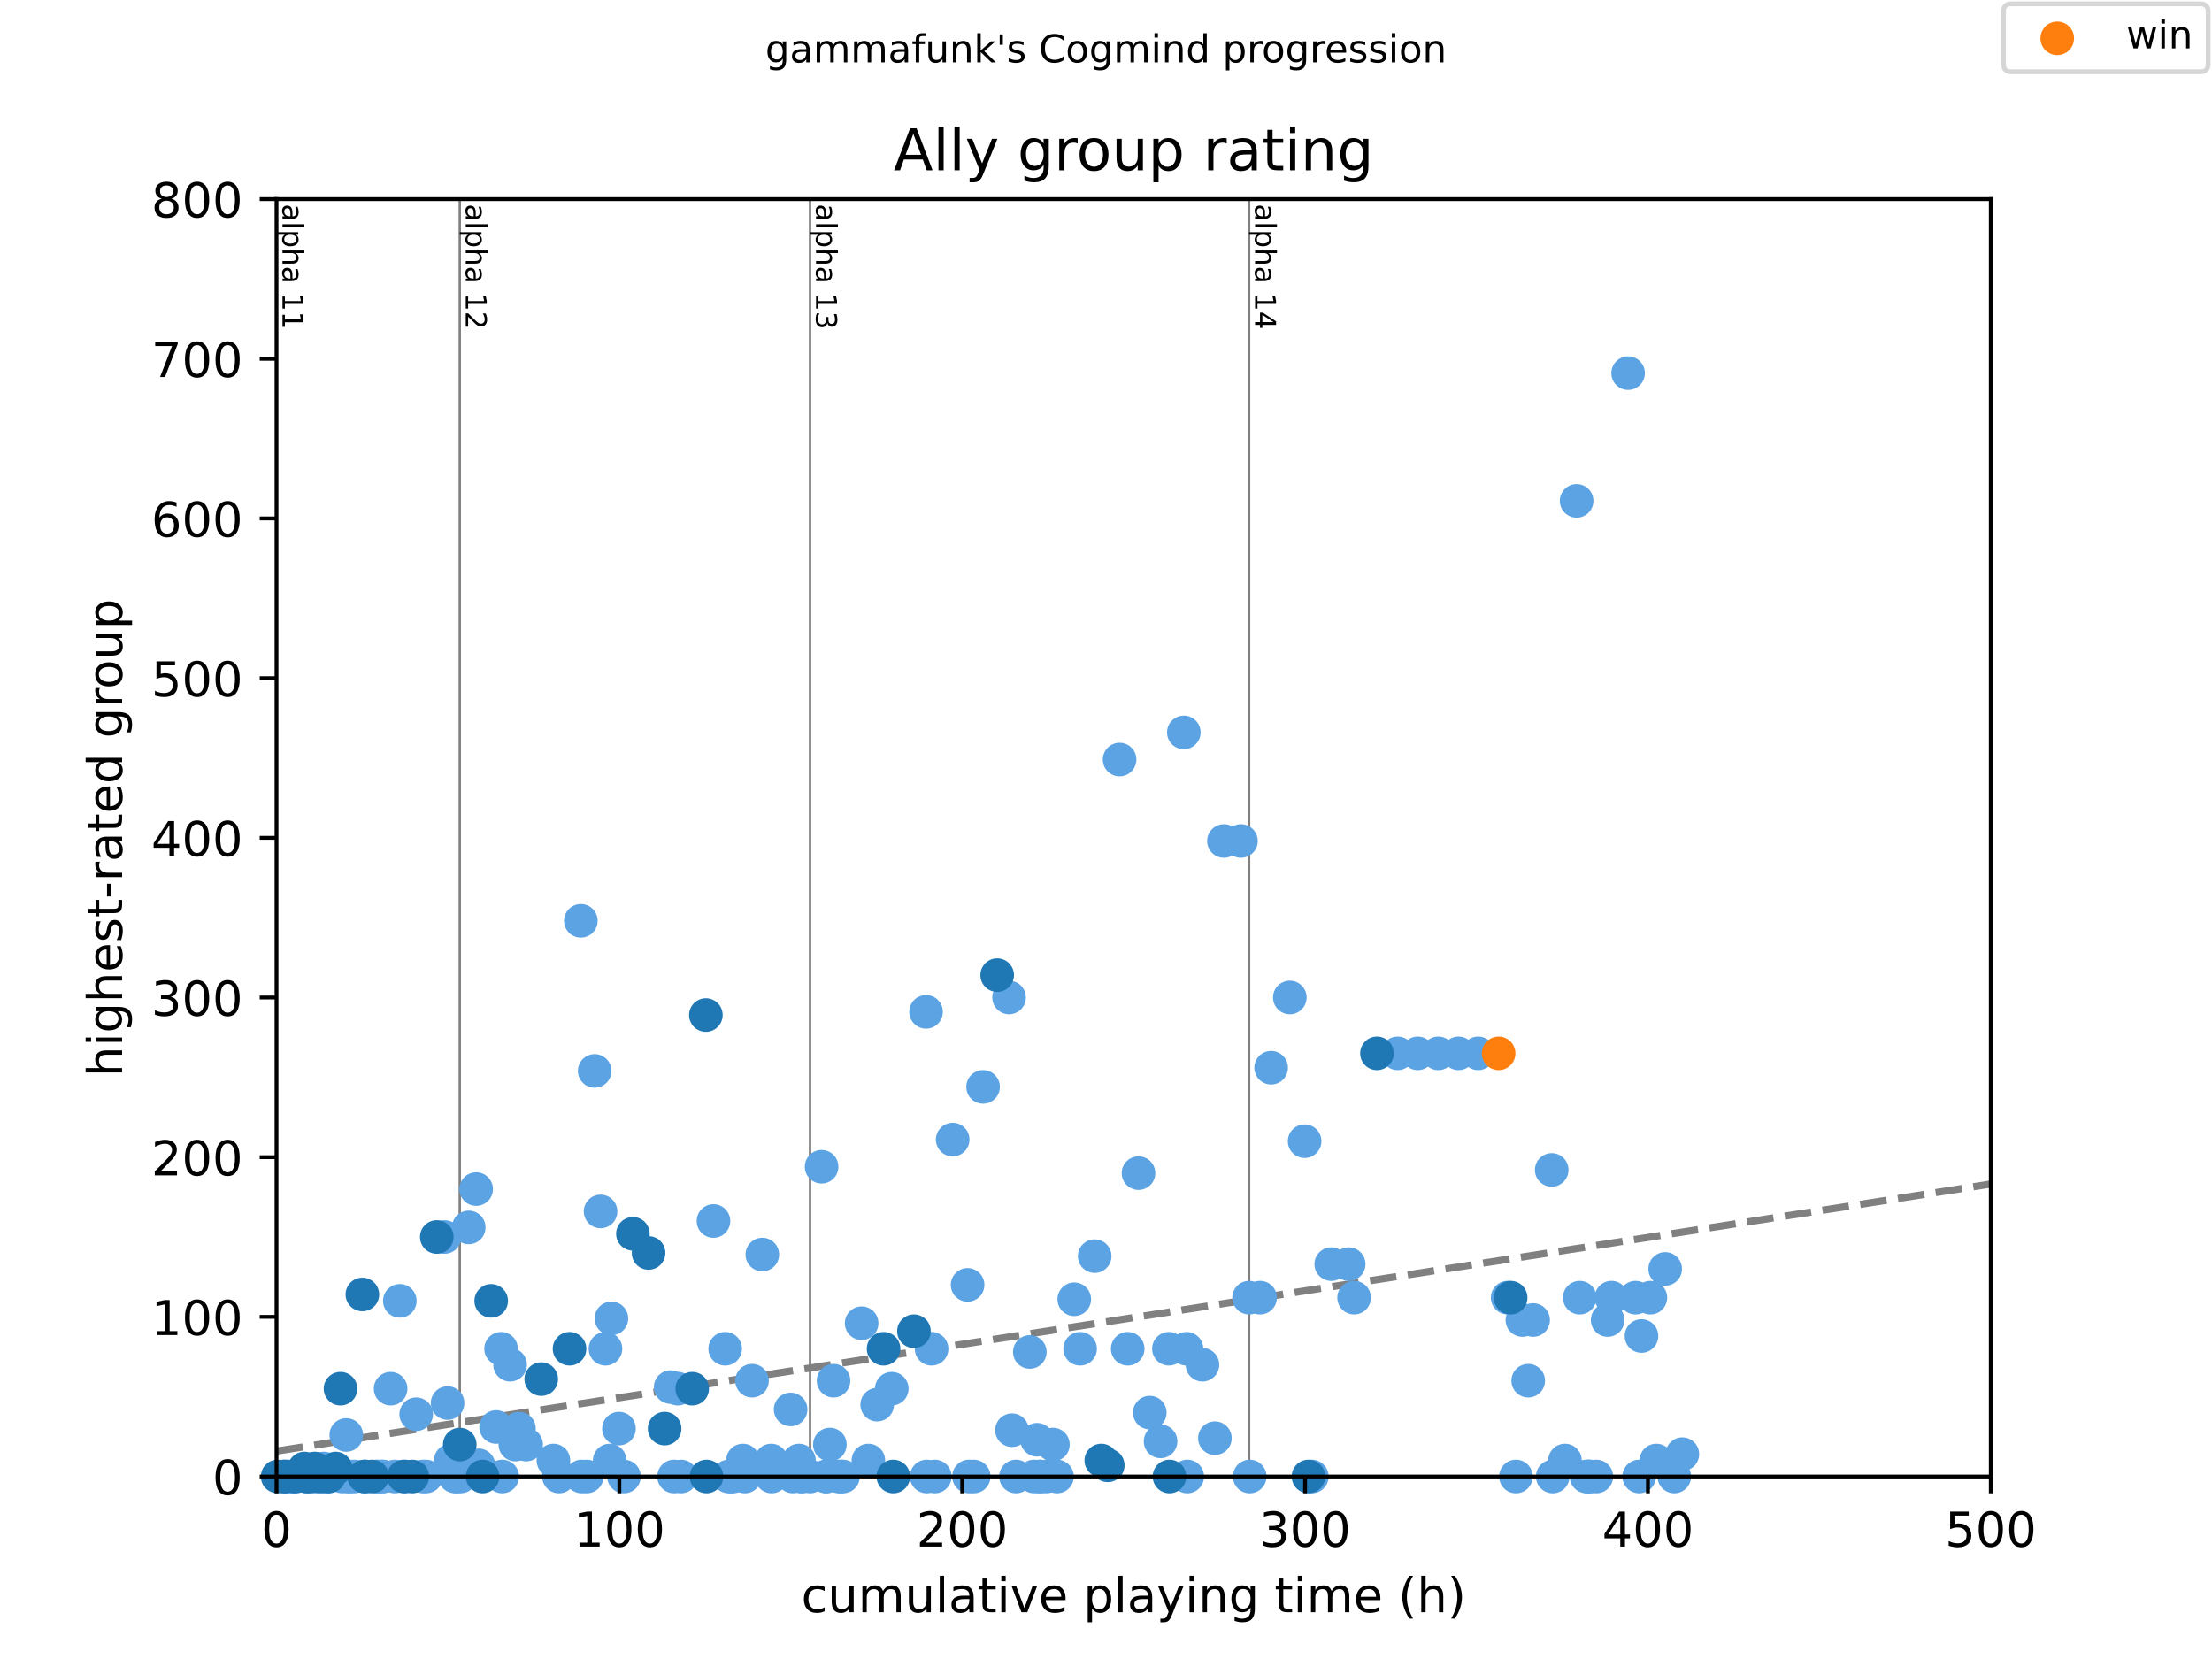 <?xml version="1.0" encoding="utf-8" standalone="no"?>
<!DOCTYPE svg PUBLIC "-//W3C//DTD SVG 1.1//EN"
  "http://www.w3.org/Graphics/SVG/1.1/DTD/svg11.dtd">
<!-- Created with matplotlib (https://matplotlib.org/) -->
<svg height="345.6pt" version="1.1" viewBox="0 0 460.8 345.6" width="460.8pt" xmlns="http://www.w3.org/2000/svg" xmlns:xlink="http://www.w3.org/1999/xlink">
 <defs>
  <style type="text/css">
*{stroke-linecap:butt;stroke-linejoin:round;}
  </style>
 </defs>
 <g id="figure_1">
  <g id="patch_1">
   <path d="M 0 345.6 
L 460.8 345.6 
L 460.8 0 
L 0 0 
z
" style="fill:#ffffff;"/>
  </g>
  <g id="axes_1">
   <g id="patch_2">
    <path d="M 57.6 307.584 
L 414.72 307.584 
L 414.72 41.472 
L 57.6 41.472 
z
" style="fill:#ffffff;"/>
   </g>
   <g id="line2d_1">
    <path clip-path="url(#p6b073633a4)" d="M 57.6 302.292 
L 414.72 246.654 
" style="fill:none;stroke:#808080;stroke-dasharray:5.55,2.4;stroke-dashoffset:0;stroke-width:1.5;"/>
   </g>
   <g id="line2d_2">
    <path clip-path="url(#p6b073633a4)" d="M 95.776 307.584 
L 95.776 41.472 
" style="fill:none;stroke:#808080;stroke-linecap:square;stroke-width:0.5;"/>
   </g>
   <g id="line2d_3">
    <path clip-path="url(#p6b073633a4)" d="M 168.748 307.584 
L 168.748 41.472 
" style="fill:none;stroke:#808080;stroke-linecap:square;stroke-width:0.5;"/>
   </g>
   <g id="line2d_4">
    <path clip-path="url(#p6b073633a4)" d="M 260.206 307.584 
L 260.206 41.472 
" style="fill:none;stroke:#808080;stroke-linecap:square;stroke-width:0.5;"/>
   </g>
   <g id="text_1">
    <!-- alpha 11 -->
    <defs>
     <path d="M 34.281 27.484 
Q 23.391 27.484 19.188 25 
Q 14.984 22.516 14.984 16.5 
Q 14.984 11.719 18.141 8.906 
Q 21.297 6.109 26.703 6.109 
Q 34.188 6.109 38.703 11.406 
Q 43.219 16.703 43.219 25.484 
L 43.219 27.484 
z
M 52.203 31.203 
L 52.203 0 
L 43.219 0 
L 43.219 8.297 
Q 40.141 3.328 35.547 0.953 
Q 30.953 -1.422 24.312 -1.422 
Q 15.922 -1.422 10.953 3.297 
Q 6 8.016 6 15.922 
Q 6 25.141 12.172 29.828 
Q 18.359 34.516 30.609 34.516 
L 43.219 34.516 
L 43.219 35.406 
Q 43.219 41.609 39.141 45 
Q 35.062 48.391 27.688 48.391 
Q 23 48.391 18.547 47.266 
Q 14.109 46.141 10.016 43.891 
L 10.016 52.203 
Q 14.938 54.109 19.578 55.047 
Q 24.219 56 28.609 56 
Q 40.484 56 46.344 49.844 
Q 52.203 43.703 52.203 31.203 
z
" id="DejaVuSans-97"/>
     <path d="M 9.422 75.984 
L 18.406 75.984 
L 18.406 0 
L 9.422 0 
z
" id="DejaVuSans-108"/>
     <path d="M 18.109 8.203 
L 18.109 -20.797 
L 9.078 -20.797 
L 9.078 54.688 
L 18.109 54.688 
L 18.109 46.391 
Q 20.953 51.266 25.266 53.625 
Q 29.594 56 35.594 56 
Q 45.562 56 51.781 48.094 
Q 58.016 40.188 58.016 27.297 
Q 58.016 14.406 51.781 6.484 
Q 45.562 -1.422 35.594 -1.422 
Q 29.594 -1.422 25.266 0.953 
Q 20.953 3.328 18.109 8.203 
z
M 48.688 27.297 
Q 48.688 37.203 44.609 42.844 
Q 40.531 48.484 33.406 48.484 
Q 26.266 48.484 22.188 42.844 
Q 18.109 37.203 18.109 27.297 
Q 18.109 17.391 22.188 11.75 
Q 26.266 6.109 33.406 6.109 
Q 40.531 6.109 44.609 11.75 
Q 48.688 17.391 48.688 27.297 
z
" id="DejaVuSans-112"/>
     <path d="M 54.891 33.016 
L 54.891 0 
L 45.906 0 
L 45.906 32.719 
Q 45.906 40.484 42.875 44.328 
Q 39.844 48.188 33.797 48.188 
Q 26.516 48.188 22.312 43.547 
Q 18.109 38.922 18.109 30.906 
L 18.109 0 
L 9.078 0 
L 9.078 75.984 
L 18.109 75.984 
L 18.109 46.188 
Q 21.344 51.125 25.703 53.562 
Q 30.078 56 35.797 56 
Q 45.219 56 50.047 50.172 
Q 54.891 44.344 54.891 33.016 
z
" id="DejaVuSans-104"/>
     <path id="DejaVuSans-32"/>
     <path d="M 12.406 8.297 
L 28.516 8.297 
L 28.516 63.922 
L 10.984 60.406 
L 10.984 69.391 
L 28.422 72.906 
L 38.281 72.906 
L 38.281 8.297 
L 54.391 8.297 
L 54.391 0 
L 12.406 0 
z
" id="DejaVuSans-49"/>
    </defs>
    <g transform="translate(58.848 42.472)rotate(-270)scale(0.06 -0.06)">
     <use xlink:href="#DejaVuSans-97"/>
     <use x="61.279" xlink:href="#DejaVuSans-108"/>
     <use x="89.062" xlink:href="#DejaVuSans-112"/>
     <use x="152.539" xlink:href="#DejaVuSans-104"/>
     <use x="215.918" xlink:href="#DejaVuSans-97"/>
     <use x="277.197" xlink:href="#DejaVuSans-32"/>
     <use x="308.984" xlink:href="#DejaVuSans-49"/>
     <use x="372.607" xlink:href="#DejaVuSans-49"/>
    </g>
   </g>
   <g id="text_2">
    <!-- alpha 12 -->
    <defs>
     <path d="M 19.188 8.297 
L 53.609 8.297 
L 53.609 0 
L 7.328 0 
L 7.328 8.297 
Q 12.938 14.109 22.625 23.891 
Q 32.328 33.688 34.812 36.531 
Q 39.547 41.844 41.422 45.531 
Q 43.312 49.219 43.312 52.781 
Q 43.312 58.594 39.234 62.25 
Q 35.156 65.922 28.609 65.922 
Q 23.969 65.922 18.812 64.312 
Q 13.672 62.703 7.812 59.422 
L 7.812 69.391 
Q 13.766 71.781 18.938 73 
Q 24.125 74.219 28.422 74.219 
Q 39.75 74.219 46.484 68.547 
Q 53.219 62.891 53.219 53.422 
Q 53.219 48.922 51.531 44.891 
Q 49.859 40.875 45.406 35.406 
Q 44.188 33.984 37.641 27.219 
Q 31.109 20.453 19.188 8.297 
z
" id="DejaVuSans-50"/>
    </defs>
    <g transform="translate(97.024 42.472)rotate(-270)scale(0.06 -0.06)">
     <use xlink:href="#DejaVuSans-97"/>
     <use x="61.279" xlink:href="#DejaVuSans-108"/>
     <use x="89.062" xlink:href="#DejaVuSans-112"/>
     <use x="152.539" xlink:href="#DejaVuSans-104"/>
     <use x="215.918" xlink:href="#DejaVuSans-97"/>
     <use x="277.197" xlink:href="#DejaVuSans-32"/>
     <use x="308.984" xlink:href="#DejaVuSans-49"/>
     <use x="372.607" xlink:href="#DejaVuSans-50"/>
    </g>
   </g>
   <g id="text_3">
    <!-- alpha 13 -->
    <defs>
     <path d="M 40.578 39.312 
Q 47.656 37.797 51.625 33 
Q 55.609 28.219 55.609 21.188 
Q 55.609 10.406 48.188 4.484 
Q 40.766 -1.422 27.094 -1.422 
Q 22.516 -1.422 17.656 -0.516 
Q 12.797 0.391 7.625 2.203 
L 7.625 11.719 
Q 11.719 9.328 16.594 8.109 
Q 21.484 6.891 26.812 6.891 
Q 36.078 6.891 40.938 10.547 
Q 45.797 14.203 45.797 21.188 
Q 45.797 27.641 41.281 31.266 
Q 36.766 34.906 28.719 34.906 
L 20.219 34.906 
L 20.219 43.016 
L 29.109 43.016 
Q 36.375 43.016 40.234 45.922 
Q 44.094 48.828 44.094 54.297 
Q 44.094 59.906 40.109 62.906 
Q 36.141 65.922 28.719 65.922 
Q 24.656 65.922 20.016 65.031 
Q 15.375 64.156 9.812 62.312 
L 9.812 71.094 
Q 15.438 72.656 20.344 73.438 
Q 25.25 74.219 29.594 74.219 
Q 40.828 74.219 47.359 69.109 
Q 53.906 64.016 53.906 55.328 
Q 53.906 49.266 50.438 45.094 
Q 46.969 40.922 40.578 39.312 
z
" id="DejaVuSans-51"/>
    </defs>
    <g transform="translate(169.995 42.472)rotate(-270)scale(0.06 -0.06)">
     <use xlink:href="#DejaVuSans-97"/>
     <use x="61.279" xlink:href="#DejaVuSans-108"/>
     <use x="89.062" xlink:href="#DejaVuSans-112"/>
     <use x="152.539" xlink:href="#DejaVuSans-104"/>
     <use x="215.918" xlink:href="#DejaVuSans-97"/>
     <use x="277.197" xlink:href="#DejaVuSans-32"/>
     <use x="308.984" xlink:href="#DejaVuSans-49"/>
     <use x="372.607" xlink:href="#DejaVuSans-51"/>
    </g>
   </g>
   <g id="text_4">
    <!-- alpha 14 -->
    <defs>
     <path d="M 37.797 64.312 
L 12.891 25.391 
L 37.797 25.391 
z
M 35.203 72.906 
L 47.609 72.906 
L 47.609 25.391 
L 58.016 25.391 
L 58.016 17.188 
L 47.609 17.188 
L 47.609 0 
L 37.797 0 
L 37.797 17.188 
L 4.891 17.188 
L 4.891 26.703 
z
" id="DejaVuSans-52"/>
    </defs>
    <g transform="translate(261.454 42.472)rotate(-270)scale(0.06 -0.06)">
     <use xlink:href="#DejaVuSans-97"/>
     <use x="61.279" xlink:href="#DejaVuSans-108"/>
     <use x="89.062" xlink:href="#DejaVuSans-112"/>
     <use x="152.539" xlink:href="#DejaVuSans-104"/>
     <use x="215.918" xlink:href="#DejaVuSans-97"/>
     <use x="277.197" xlink:href="#DejaVuSans-32"/>
     <use x="308.984" xlink:href="#DejaVuSans-49"/>
     <use x="372.607" xlink:href="#DejaVuSans-52"/>
    </g>
   </g>
   <g id="PathCollection_1">
    <defs>
     <path d="M 0 3 
C 0.796 3 1.559 2.684 2.121 2.121 
C 2.684 1.559 3 0.796 3 0 
C 3 -0.796 2.684 -1.559 2.121 -2.121 
C 1.559 -2.684 0.796 -3 0 -3 
C -0.796 -3 -1.559 -2.684 -2.121 -2.121 
C -2.684 -1.559 -3 -0.796 -3 0 
C -3 0.796 -2.684 1.559 -2.121 2.121 
C -1.559 2.684 -0.796 3 0 3 
z
" id="mffb76e09d1" style="stroke:#5ca3e4;"/>
    </defs>
    <g>
     <use style="fill:#5ca3e4;stroke:#5ca3e4;" x="59.743" xlink:href="#mffb76e09d1" y="307.584"/>
     <use style="fill:#5ca3e4;stroke:#5ca3e4;" x="60.219" xlink:href="#mffb76e09d1" y="307.584"/>
     <use style="fill:#5ca3e4;stroke:#5ca3e4;" x="60.921" xlink:href="#mffb76e09d1" y="307.584"/>
     <use style="fill:#5ca3e4;stroke:#5ca3e4;" x="61.112" xlink:href="#mffb76e09d1" y="307.584"/>
     <use style="fill:#5ca3e4;stroke:#5ca3e4;" x="61.778" xlink:href="#mffb76e09d1" y="307.584"/>
     <use style="fill:#5ca3e4;stroke:#5ca3e4;" x="63.921" xlink:href="#mffb76e09d1" y="307.584"/>
     <use style="fill:#5ca3e4;stroke:#5ca3e4;" x="65.849" xlink:href="#mffb76e09d1" y="307.584"/>
     <use style="fill:#5ca3e4;stroke:#5ca3e4;" x="67.433" xlink:href="#mffb76e09d1" y="305.921"/>
     <use style="fill:#5ca3e4;stroke:#5ca3e4;" x="67.766" xlink:href="#mffb76e09d1" y="307.584"/>
     <use style="fill:#5ca3e4;stroke:#5ca3e4;" x="67.897" xlink:href="#mffb76e09d1" y="307.584"/>
     <use style="fill:#5ca3e4;stroke:#5ca3e4;" x="68.171" xlink:href="#mffb76e09d1" y="307.584"/>
     <use style="fill:#5ca3e4;stroke:#5ca3e4;" x="71.278" xlink:href="#mffb76e09d1" y="307.584"/>
     <use style="fill:#5ca3e4;stroke:#5ca3e4;" x="72.135" xlink:href="#mffb76e09d1" y="298.935"/>
     <use style="fill:#5ca3e4;stroke:#5ca3e4;" x="72.504" xlink:href="#mffb76e09d1" y="307.584"/>
     <use style="fill:#5ca3e4;stroke:#5ca3e4;" x="72.849" xlink:href="#mffb76e09d1" y="307.584"/>
     <use style="fill:#5ca3e4;stroke:#5ca3e4;" x="73.813" xlink:href="#mffb76e09d1" y="307.584"/>
     <use style="fill:#5ca3e4;stroke:#5ca3e4;" x="76.015" xlink:href="#mffb76e09d1" y="307.584"/>
     <use style="fill:#5ca3e4;stroke:#5ca3e4;" x="76.23" xlink:href="#mffb76e09d1" y="307.584"/>
     <use style="fill:#5ca3e4;stroke:#5ca3e4;" x="78.575" xlink:href="#mffb76e09d1" y="307.584"/>
     <use style="fill:#5ca3e4;stroke:#5ca3e4;" x="78.742" xlink:href="#mffb76e09d1" y="307.584"/>
     <use style="fill:#5ca3e4;stroke:#5ca3e4;" x="79.551" xlink:href="#mffb76e09d1" y="307.584"/>
     <use style="fill:#5ca3e4;stroke:#5ca3e4;" x="79.789" xlink:href="#mffb76e09d1" y="307.584"/>
     <use style="fill:#5ca3e4;stroke:#5ca3e4;" x="81.372" xlink:href="#mffb76e09d1" y="289.289"/>
     <use style="fill:#5ca3e4;stroke:#5ca3e4;" x="82.253" xlink:href="#mffb76e09d1" y="307.584"/>
     <use style="fill:#5ca3e4;stroke:#5ca3e4;" x="83.289" xlink:href="#mffb76e09d1" y="270.994"/>
     <use style="fill:#5ca3e4;stroke:#5ca3e4;" x="84.503" xlink:href="#mffb76e09d1" y="307.584"/>
     <use style="fill:#5ca3e4;stroke:#5ca3e4;" x="86.705" xlink:href="#mffb76e09d1" y="294.611"/>
     <use style="fill:#5ca3e4;stroke:#5ca3e4;" x="88.086" xlink:href="#mffb76e09d1" y="307.584"/>
     <use style="fill:#5ca3e4;stroke:#5ca3e4;" x="88.753" xlink:href="#mffb76e09d1" y="307.584"/>
     <use style="fill:#5ca3e4;stroke:#5ca3e4;" x="92.61" xlink:href="#mffb76e09d1" y="257.688"/>
     <use style="fill:#5ca3e4;stroke:#5ca3e4;" x="93.241" xlink:href="#mffb76e09d1" y="292.283"/>
     <use style="fill:#5ca3e4;stroke:#5ca3e4;" x="93.895" xlink:href="#mffb76e09d1" y="304.258"/>
     <use style="fill:#5ca3e4;stroke:#5ca3e4;" x="94.788" xlink:href="#mffb76e09d1" y="307.584"/>
     <use style="fill:#5ca3e4;stroke:#5ca3e4;" x="95.157" xlink:href="#mffb76e09d1" y="307.584"/>
     <use style="fill:#5ca3e4;stroke:#5ca3e4;" x="95.943" xlink:href="#mffb76e09d1" y="307.584"/>
     <use style="fill:#5ca3e4;stroke:#5ca3e4;" x="97.645" xlink:href="#mffb76e09d1" y="255.692"/>
     <use style="fill:#5ca3e4;stroke:#5ca3e4;" x="99.193" xlink:href="#mffb76e09d1" y="247.709"/>
     <use style="fill:#5ca3e4;stroke:#5ca3e4;" x="99.681" xlink:href="#mffb76e09d1" y="305.256"/>
     <use style="fill:#5ca3e4;stroke:#5ca3e4;" x="103.347" xlink:href="#mffb76e09d1" y="297.272"/>
     <use style="fill:#5ca3e4;stroke:#5ca3e4;" x="104.383" xlink:href="#mffb76e09d1" y="280.973"/>
     <use style="fill:#5ca3e4;stroke:#5ca3e4;" x="104.621" xlink:href="#mffb76e09d1" y="307.584"/>
     <use style="fill:#5ca3e4;stroke:#5ca3e4;" x="106.264" xlink:href="#mffb76e09d1" y="284.299"/>
     <use style="fill:#5ca3e4;stroke:#5ca3e4;" x="107.359" xlink:href="#mffb76e09d1" y="300.931"/>
     <use style="fill:#5ca3e4;stroke:#5ca3e4;" x="108.109" xlink:href="#mffb76e09d1" y="297.605"/>
     <use style="fill:#5ca3e4;stroke:#5ca3e4;" x="109.609" xlink:href="#mffb76e09d1" y="300.931"/>
     <use style="fill:#5ca3e4;stroke:#5ca3e4;" x="115.287" xlink:href="#mffb76e09d1" y="304.258"/>
     <use style="fill:#5ca3e4;stroke:#5ca3e4;" x="116.441" xlink:href="#mffb76e09d1" y="307.584"/>
     <use style="fill:#5ca3e4;stroke:#5ca3e4;" x="121.001" xlink:href="#mffb76e09d1" y="191.825"/>
     <use style="fill:#5ca3e4;stroke:#5ca3e4;" x="121.179" xlink:href="#mffb76e09d1" y="307.584"/>
     <use style="fill:#5ca3e4;stroke:#5ca3e4;" x="122.227" xlink:href="#mffb76e09d1" y="307.584"/>
     <use style="fill:#5ca3e4;stroke:#5ca3e4;" x="123.881" xlink:href="#mffb76e09d1" y="223.093"/>
     <use style="fill:#5ca3e4;stroke:#5ca3e4;" x="125.108" xlink:href="#mffb76e09d1" y="252.366"/>
     <use style="fill:#5ca3e4;stroke:#5ca3e4;" x="126.131" xlink:href="#mffb76e09d1" y="280.973"/>
     <use style="fill:#5ca3e4;stroke:#5ca3e4;" x="127.012" xlink:href="#mffb76e09d1" y="304.258"/>
     <use style="fill:#5ca3e4;stroke:#5ca3e4;" x="127.369" xlink:href="#mffb76e09d1" y="274.653"/>
     <use style="fill:#5ca3e4;stroke:#5ca3e4;" x="128.941" xlink:href="#mffb76e09d1" y="297.605"/>
     <use style="fill:#5ca3e4;stroke:#5ca3e4;" x="129.988" xlink:href="#mffb76e09d1" y="307.584"/>
     <use style="fill:#5ca3e4;stroke:#5ca3e4;" x="139.714" xlink:href="#mffb76e09d1" y="288.956"/>
     <use style="fill:#5ca3e4;stroke:#5ca3e4;" x="140.416" xlink:href="#mffb76e09d1" y="307.584"/>
     <use style="fill:#5ca3e4;stroke:#5ca3e4;" x="141.214" xlink:href="#mffb76e09d1" y="289.289"/>
     <use style="fill:#5ca3e4;stroke:#5ca3e4;" x="141.868" xlink:href="#mffb76e09d1" y="307.584"/>
     <use style="fill:#5ca3e4;stroke:#5ca3e4;" x="148.63" xlink:href="#mffb76e09d1" y="254.362"/>
     <use style="fill:#5ca3e4;stroke:#5ca3e4;" x="151.07" xlink:href="#mffb76e09d1" y="280.973"/>
     <use style="fill:#5ca3e4;stroke:#5ca3e4;" x="151.784" xlink:href="#mffb76e09d1" y="307.584"/>
     <use style="fill:#5ca3e4;stroke:#5ca3e4;" x="152.296" xlink:href="#mffb76e09d1" y="307.584"/>
     <use style="fill:#5ca3e4;stroke:#5ca3e4;" x="152.701" xlink:href="#mffb76e09d1" y="307.584"/>
     <use style="fill:#5ca3e4;stroke:#5ca3e4;" x="154.76" xlink:href="#mffb76e09d1" y="304.258"/>
     <use style="fill:#5ca3e4;stroke:#5ca3e4;" x="155.165" xlink:href="#mffb76e09d1" y="307.584"/>
     <use style="fill:#5ca3e4;stroke:#5ca3e4;" x="156.665" xlink:href="#mffb76e09d1" y="287.626"/>
     <use style="fill:#5ca3e4;stroke:#5ca3e4;" x="158.808" xlink:href="#mffb76e09d1" y="261.347"/>
     <use style="fill:#5ca3e4;stroke:#5ca3e4;" x="160.653" xlink:href="#mffb76e09d1" y="304.258"/>
     <use style="fill:#5ca3e4;stroke:#5ca3e4;" x="160.748" xlink:href="#mffb76e09d1" y="307.584"/>
     <use style="fill:#5ca3e4;stroke:#5ca3e4;" x="164.7" xlink:href="#mffb76e09d1" y="293.613"/>
     <use style="fill:#5ca3e4;stroke:#5ca3e4;" x="165.188" xlink:href="#mffb76e09d1" y="307.584"/>
     <use style="fill:#5ca3e4;stroke:#5ca3e4;" x="166.438" xlink:href="#mffb76e09d1" y="304.258"/>
     <use style="fill:#5ca3e4;stroke:#5ca3e4;" x="166.843" xlink:href="#mffb76e09d1" y="307.584"/>
     <use style="fill:#5ca3e4;stroke:#5ca3e4;" x="167.164" xlink:href="#mffb76e09d1" y="307.584"/>
     <use style="fill:#5ca3e4;stroke:#5ca3e4;" x="168.748" xlink:href="#mffb76e09d1" y="307.584"/>
     <use style="fill:#5ca3e4;stroke:#5ca3e4;" x="171.152" xlink:href="#mffb76e09d1" y="243.052"/>
     <use style="fill:#5ca3e4;stroke:#5ca3e4;" x="172.057" xlink:href="#mffb76e09d1" y="307.584"/>
     <use style="fill:#5ca3e4;stroke:#5ca3e4;" x="172.152" xlink:href="#mffb76e09d1" y="307.584"/>
     <use style="fill:#5ca3e4;stroke:#5ca3e4;" x="172.878" xlink:href="#mffb76e09d1" y="300.931"/>
     <use style="fill:#5ca3e4;stroke:#5ca3e4;" x="173.64" xlink:href="#mffb76e09d1" y="287.626"/>
     <use style="fill:#5ca3e4;stroke:#5ca3e4;" x="174.723" xlink:href="#mffb76e09d1" y="307.584"/>
     <use style="fill:#5ca3e4;stroke:#5ca3e4;" x="175.164" xlink:href="#mffb76e09d1" y="307.584"/>
     <use style="fill:#5ca3e4;stroke:#5ca3e4;" x="175.616" xlink:href="#mffb76e09d1" y="307.584"/>
     <use style="fill:#5ca3e4;stroke:#5ca3e4;" x="179.497" xlink:href="#mffb76e09d1" y="275.651"/>
     <use style="fill:#5ca3e4;stroke:#5ca3e4;" x="180.902" xlink:href="#mffb76e09d1" y="304.258"/>
     <use style="fill:#5ca3e4;stroke:#5ca3e4;" x="182.735" xlink:href="#mffb76e09d1" y="292.615"/>
     <use style="fill:#5ca3e4;stroke:#5ca3e4;" x="185.77" xlink:href="#mffb76e09d1" y="289.289"/>
     <use style="fill:#5ca3e4;stroke:#5ca3e4;" x="192.913" xlink:href="#mffb76e09d1" y="210.786"/>
     <use style="fill:#5ca3e4;stroke:#5ca3e4;" x="193.044" xlink:href="#mffb76e09d1" y="307.584"/>
     <use style="fill:#5ca3e4;stroke:#5ca3e4;" x="194.067" xlink:href="#mffb76e09d1" y="280.973"/>
     <use style="fill:#5ca3e4;stroke:#5ca3e4;" x="194.734" xlink:href="#mffb76e09d1" y="307.584"/>
     <use style="fill:#5ca3e4;stroke:#5ca3e4;" x="198.46" xlink:href="#mffb76e09d1" y="237.397"/>
     <use style="fill:#5ca3e4;stroke:#5ca3e4;" x="201.567" xlink:href="#mffb76e09d1" y="267.667"/>
     <use style="fill:#5ca3e4;stroke:#5ca3e4;" x="201.865" xlink:href="#mffb76e09d1" y="307.584"/>
     <use style="fill:#5ca3e4;stroke:#5ca3e4;" x="202.841" xlink:href="#mffb76e09d1" y="307.584"/>
     <use style="fill:#5ca3e4;stroke:#5ca3e4;" x="204.793" xlink:href="#mffb76e09d1" y="226.42"/>
     <use style="fill:#5ca3e4;stroke:#5ca3e4;" x="210.209" xlink:href="#mffb76e09d1" y="207.792"/>
     <use style="fill:#5ca3e4;stroke:#5ca3e4;" x="210.816" xlink:href="#mffb76e09d1" y="297.937"/>
     <use style="fill:#5ca3e4;stroke:#5ca3e4;" x="211.65" xlink:href="#mffb76e09d1" y="307.584"/>
     <use style="fill:#5ca3e4;stroke:#5ca3e4;" x="214.53" xlink:href="#mffb76e09d1" y="281.638"/>
     <use style="fill:#5ca3e4;stroke:#5ca3e4;" x="215.411" xlink:href="#mffb76e09d1" y="307.584"/>
     <use style="fill:#5ca3e4;stroke:#5ca3e4;" x="216.042" xlink:href="#mffb76e09d1" y="299.933"/>
     <use style="fill:#5ca3e4;stroke:#5ca3e4;" x="216.53" xlink:href="#mffb76e09d1" y="307.584"/>
     <use style="fill:#5ca3e4;stroke:#5ca3e4;" x="216.78" xlink:href="#mffb76e09d1" y="307.584"/>
     <use style="fill:#5ca3e4;stroke:#5ca3e4;" x="217.983" xlink:href="#mffb76e09d1" y="307.584"/>
     <use style="fill:#5ca3e4;stroke:#5ca3e4;" x="219.34" xlink:href="#mffb76e09d1" y="300.931"/>
     <use style="fill:#5ca3e4;stroke:#5ca3e4;" x="220.197" xlink:href="#mffb76e09d1" y="307.584"/>
     <use style="fill:#5ca3e4;stroke:#5ca3e4;" x="223.792" xlink:href="#mffb76e09d1" y="270.661"/>
     <use style="fill:#5ca3e4;stroke:#5ca3e4;" x="225.006" xlink:href="#mffb76e09d1" y="280.973"/>
     <use style="fill:#5ca3e4;stroke:#5ca3e4;" x="228.041" xlink:href="#mffb76e09d1" y="261.68"/>
     <use style="fill:#5ca3e4;stroke:#5ca3e4;" x="233.232" xlink:href="#mffb76e09d1" y="158.229"/>
     <use style="fill:#5ca3e4;stroke:#5ca3e4;" x="234.922" xlink:href="#mffb76e09d1" y="280.973"/>
     <use style="fill:#5ca3e4;stroke:#5ca3e4;" x="237.172" xlink:href="#mffb76e09d1" y="244.382"/>
     <use style="fill:#5ca3e4;stroke:#5ca3e4;" x="239.517" xlink:href="#mffb76e09d1" y="294.278"/>
     <use style="fill:#5ca3e4;stroke:#5ca3e4;" x="241.767" xlink:href="#mffb76e09d1" y="300.266"/>
     <use style="fill:#5ca3e4;stroke:#5ca3e4;" x="243.505" xlink:href="#mffb76e09d1" y="280.973"/>
     <use style="fill:#5ca3e4;stroke:#5ca3e4;" x="246.612" xlink:href="#mffb76e09d1" y="152.574"/>
     <use style="fill:#5ca3e4;stroke:#5ca3e4;" x="247.171" xlink:href="#mffb76e09d1" y="280.973"/>
     <use style="fill:#5ca3e4;stroke:#5ca3e4;" x="247.326" xlink:href="#mffb76e09d1" y="307.584"/>
     <use style="fill:#5ca3e4;stroke:#5ca3e4;" x="250.492" xlink:href="#mffb76e09d1" y="284.299"/>
     <use style="fill:#5ca3e4;stroke:#5ca3e4;" x="253.087" xlink:href="#mffb76e09d1" y="299.601"/>
     <use style="fill:#5ca3e4;stroke:#5ca3e4;" x="254.968" xlink:href="#mffb76e09d1" y="175.193"/>
     <use style="fill:#5ca3e4;stroke:#5ca3e4;" x="258.516" xlink:href="#mffb76e09d1" y="175.193"/>
     <use style="fill:#5ca3e4;stroke:#5ca3e4;" x="260.206" xlink:href="#mffb76e09d1" y="270.328"/>
     <use style="fill:#5ca3e4;stroke:#5ca3e4;" x="260.337" xlink:href="#mffb76e09d1" y="307.584"/>
     <use style="fill:#5ca3e4;stroke:#5ca3e4;" x="262.504" xlink:href="#mffb76e09d1" y="270.328"/>
     <use style="fill:#5ca3e4;stroke:#5ca3e4;" x="264.801" xlink:href="#mffb76e09d1" y="222.428"/>
     <use style="fill:#5ca3e4;stroke:#5ca3e4;" x="268.694" xlink:href="#mffb76e09d1" y="207.792"/>
     <use style="fill:#5ca3e4;stroke:#5ca3e4;" x="271.777" xlink:href="#mffb76e09d1" y="237.73"/>
     <use style="fill:#5ca3e4;stroke:#5ca3e4;" x="273.277" xlink:href="#mffb76e09d1" y="307.584"/>
     <use style="fill:#5ca3e4;stroke:#5ca3e4;" x="277.324" xlink:href="#mffb76e09d1" y="263.343"/>
     <use style="fill:#5ca3e4;stroke:#5ca3e4;" x="280.955" xlink:href="#mffb76e09d1" y="263.343"/>
     <use style="fill:#5ca3e4;stroke:#5ca3e4;" x="282.086" xlink:href="#mffb76e09d1" y="270.328"/>
     <use style="fill:#5ca3e4;stroke:#5ca3e4;" x="291.156" xlink:href="#mffb76e09d1" y="219.434"/>
     <use style="fill:#5ca3e4;stroke:#5ca3e4;" x="295.347" xlink:href="#mffb76e09d1" y="219.434"/>
     <use style="fill:#5ca3e4;stroke:#5ca3e4;" x="299.62" xlink:href="#mffb76e09d1" y="219.434"/>
     <use style="fill:#5ca3e4;stroke:#5ca3e4;" x="303.834" xlink:href="#mffb76e09d1" y="219.434"/>
     <use style="fill:#5ca3e4;stroke:#5ca3e4;" x="307.929" xlink:href="#mffb76e09d1" y="219.434"/>
     <use style="fill:#5ca3e4;stroke:#5ca3e4;" x="314.072" xlink:href="#mffb76e09d1" y="270.328"/>
     <use style="fill:#5ca3e4;stroke:#5ca3e4;" x="315.798" xlink:href="#mffb76e09d1" y="307.584"/>
     <use style="fill:#5ca3e4;stroke:#5ca3e4;" x="317.143" xlink:href="#mffb76e09d1" y="274.985"/>
     <use style="fill:#5ca3e4;stroke:#5ca3e4;" x="318.357" xlink:href="#mffb76e09d1" y="287.626"/>
     <use style="fill:#5ca3e4;stroke:#5ca3e4;" x="319.381" xlink:href="#mffb76e09d1" y="274.985"/>
     <use style="fill:#5ca3e4;stroke:#5ca3e4;" x="323.25" xlink:href="#mffb76e09d1" y="243.717"/>
     <use style="fill:#5ca3e4;stroke:#5ca3e4;" x="323.464" xlink:href="#mffb76e09d1" y="307.584"/>
     <use style="fill:#5ca3e4;stroke:#5ca3e4;" x="326.011" xlink:href="#mffb76e09d1" y="304.258"/>
     <use style="fill:#5ca3e4;stroke:#5ca3e4;" x="328.44" xlink:href="#mffb76e09d1" y="104.341"/>
     <use style="fill:#5ca3e4;stroke:#5ca3e4;" x="329.083" xlink:href="#mffb76e09d1" y="270.328"/>
     <use style="fill:#5ca3e4;stroke:#5ca3e4;" x="330.499" xlink:href="#mffb76e09d1" y="307.584"/>
     <use style="fill:#5ca3e4;stroke:#5ca3e4;" x="330.737" xlink:href="#mffb76e09d1" y="307.584"/>
     <use style="fill:#5ca3e4;stroke:#5ca3e4;" x="330.975" xlink:href="#mffb76e09d1" y="307.584"/>
     <use style="fill:#5ca3e4;stroke:#5ca3e4;" x="331.309" xlink:href="#mffb76e09d1" y="307.584"/>
     <use style="fill:#5ca3e4;stroke:#5ca3e4;" x="332.547" xlink:href="#mffb76e09d1" y="307.584"/>
     <use style="fill:#5ca3e4;stroke:#5ca3e4;" x="334.904" xlink:href="#mffb76e09d1" y="274.985"/>
     <use style="fill:#5ca3e4;stroke:#5ca3e4;" x="335.689" xlink:href="#mffb76e09d1" y="270.328"/>
     <use style="fill:#5ca3e4;stroke:#5ca3e4;" x="339.165" xlink:href="#mffb76e09d1" y="77.73"/>
     <use style="fill:#5ca3e4;stroke:#5ca3e4;" x="340.713" xlink:href="#mffb76e09d1" y="270.328"/>
     <use style="fill:#5ca3e4;stroke:#5ca3e4;" x="341.475" xlink:href="#mffb76e09d1" y="307.584"/>
     <use style="fill:#5ca3e4;stroke:#5ca3e4;" x="341.951" xlink:href="#mffb76e09d1" y="278.312"/>
     <use style="fill:#5ca3e4;stroke:#5ca3e4;" x="343.808" xlink:href="#mffb76e09d1" y="270.328"/>
     <use style="fill:#5ca3e4;stroke:#5ca3e4;" x="345.046" xlink:href="#mffb76e09d1" y="304.258"/>
     <use style="fill:#5ca3e4;stroke:#5ca3e4;" x="346.891" xlink:href="#mffb76e09d1" y="264.341"/>
     <use style="fill:#5ca3e4;stroke:#5ca3e4;" x="348.784" xlink:href="#mffb76e09d1" y="307.584"/>
     <use style="fill:#5ca3e4;stroke:#5ca3e4;" x="350.462" xlink:href="#mffb76e09d1" y="302.927"/>
    </g>
   </g>
   <g id="PathCollection_2">
    <defs>
     <path d="M 0 3 
C 0.796 3 1.559 2.684 2.121 2.121 
C 2.684 1.559 3 0.796 3 0 
C 3 -0.796 2.684 -1.559 2.121 -2.121 
C 1.559 -2.684 0.796 -3 0 -3 
C -0.796 -3 -1.559 -2.684 -2.121 -2.121 
C -2.684 -1.559 -3 -0.796 -3 0 
C -3 0.796 -2.684 1.559 -2.121 2.121 
C -1.559 2.684 -0.796 3 0 3 
z
" id="ma8e4cb2102" style="stroke:#1f77b4;"/>
    </defs>
    <g>
     <use style="fill:#1f77b4;stroke:#1f77b4;" x="57.838" xlink:href="#ma8e4cb2102" y="307.584"/>
     <use style="fill:#1f77b4;stroke:#1f77b4;" x="59.064" xlink:href="#ma8e4cb2102" y="307.584"/>
     <use style="fill:#1f77b4;stroke:#1f77b4;" x="59.362" xlink:href="#ma8e4cb2102" y="307.584"/>
     <use style="fill:#1f77b4;stroke:#1f77b4;" x="61.362" xlink:href="#ma8e4cb2102" y="307.584"/>
     <use style="fill:#1f77b4;stroke:#1f77b4;" x="63.421" xlink:href="#ma8e4cb2102" y="305.921"/>
     <use style="fill:#1f77b4;stroke:#1f77b4;" x="63.826" xlink:href="#ma8e4cb2102" y="307.584"/>
     <use style="fill:#1f77b4;stroke:#1f77b4;" x="64.707" xlink:href="#ma8e4cb2102" y="307.584"/>
     <use style="fill:#1f77b4;stroke:#1f77b4;" x="65.564" xlink:href="#ma8e4cb2102" y="305.921"/>
     <use style="fill:#1f77b4;stroke:#1f77b4;" x="66.718" xlink:href="#ma8e4cb2102" y="307.584"/>
     <use style="fill:#1f77b4;stroke:#1f77b4;" x="68.504" xlink:href="#ma8e4cb2102" y="307.584"/>
     <use style="fill:#1f77b4;stroke:#1f77b4;" x="69.921" xlink:href="#ma8e4cb2102" y="305.921"/>
     <use style="fill:#1f77b4;stroke:#1f77b4;" x="70.932" xlink:href="#ma8e4cb2102" y="289.289"/>
     <use style="fill:#1f77b4;stroke:#1f77b4;" x="75.492" xlink:href="#ma8e4cb2102" y="269.663"/>
     <use style="fill:#1f77b4;stroke:#1f77b4;" x="75.885" xlink:href="#ma8e4cb2102" y="307.584"/>
     <use style="fill:#1f77b4;stroke:#1f77b4;" x="77.551" xlink:href="#ma8e4cb2102" y="307.584"/>
     <use style="fill:#1f77b4;stroke:#1f77b4;" x="84.11" xlink:href="#ma8e4cb2102" y="307.584"/>
     <use style="fill:#1f77b4;stroke:#1f77b4;" x="85.896" xlink:href="#ma8e4cb2102" y="307.584"/>
     <use style="fill:#1f77b4;stroke:#1f77b4;" x="90.991" xlink:href="#ma8e4cb2102" y="257.688"/>
     <use style="fill:#1f77b4;stroke:#1f77b4;" x="95.776" xlink:href="#ma8e4cb2102" y="300.931"/>
     <use style="fill:#1f77b4;stroke:#1f77b4;" x="100.538" xlink:href="#ma8e4cb2102" y="307.584"/>
     <use style="fill:#1f77b4;stroke:#1f77b4;" x="102.323" xlink:href="#ma8e4cb2102" y="270.994"/>
     <use style="fill:#1f77b4;stroke:#1f77b4;" x="112.751" xlink:href="#ma8e4cb2102" y="287.293"/>
     <use style="fill:#1f77b4;stroke:#1f77b4;" x="118.644" xlink:href="#ma8e4cb2102" y="280.973"/>
     <use style="fill:#1f77b4;stroke:#1f77b4;" x="131.845" xlink:href="#ma8e4cb2102" y="257.023"/>
     <use style="fill:#1f77b4;stroke:#1f77b4;" x="135.107" xlink:href="#ma8e4cb2102" y="261.014"/>
     <use style="fill:#1f77b4;stroke:#1f77b4;" x="138.452" xlink:href="#ma8e4cb2102" y="297.605"/>
     <use style="fill:#1f77b4;stroke:#1f77b4;" x="144.202" xlink:href="#ma8e4cb2102" y="289.289"/>
     <use style="fill:#1f77b4;stroke:#1f77b4;" x="147.047" xlink:href="#ma8e4cb2102" y="211.451"/>
     <use style="fill:#1f77b4;stroke:#1f77b4;" x="147.178" xlink:href="#ma8e4cb2102" y="307.584"/>
     <use style="fill:#1f77b4;stroke:#1f77b4;" x="184.068" xlink:href="#ma8e4cb2102" y="280.973"/>
     <use style="fill:#1f77b4;stroke:#1f77b4;" x="186.092" xlink:href="#ma8e4cb2102" y="307.584"/>
     <use style="fill:#1f77b4;stroke:#1f77b4;" x="190.389" xlink:href="#ma8e4cb2102" y="277.314"/>
     <use style="fill:#1f77b4;stroke:#1f77b4;" x="207.733" xlink:href="#ma8e4cb2102" y="203.135"/>
     <use style="fill:#1f77b4;stroke:#1f77b4;" x="229.422" xlink:href="#ma8e4cb2102" y="304.258"/>
     <use style="fill:#1f77b4;stroke:#1f77b4;" x="230.767" xlink:href="#ma8e4cb2102" y="305.256"/>
     <use style="fill:#1f77b4;stroke:#1f77b4;" x="243.624" xlink:href="#ma8e4cb2102" y="307.584"/>
     <use style="fill:#1f77b4;stroke:#1f77b4;" x="272.574" xlink:href="#ma8e4cb2102" y="307.584"/>
     <use style="fill:#1f77b4;stroke:#1f77b4;" x="286.847" xlink:href="#ma8e4cb2102" y="219.434"/>
     <use style="fill:#1f77b4;stroke:#1f77b4;" x="314.691" xlink:href="#ma8e4cb2102" y="270.328"/>
    </g>
   </g>
   <g id="PathCollection_3">
    <defs>
     <path d="M 0 3 
C 0.796 3 1.559 2.684 2.121 2.121 
C 2.684 1.559 3 0.796 3 0 
C 3 -0.796 2.684 -1.559 2.121 -2.121 
C 1.559 -2.684 0.796 -3 0 -3 
C -0.796 -3 -1.559 -2.684 -2.121 -2.121 
C -2.684 -1.559 -3 -0.796 -3 0 
C -3 0.796 -2.684 1.559 -2.121 2.121 
C -1.559 2.684 -0.796 3 0 3 
z
" id="m7d14545ed4" style="stroke:#ff7f0e;"/>
    </defs>
    <g>
     <use style="fill:#ff7f0e;stroke:#ff7f0e;" x="312.191" xlink:href="#m7d14545ed4" y="219.434"/>
    </g>
   </g>
   <g id="matplotlib.axis_1">
    <g id="xtick_1">
     <g id="line2d_5">
      <defs>
       <path d="M 0 0 
L 0 3.5 
" id="mfeae87e5cc" style="stroke:#000000;stroke-width:0.8;"/>
      </defs>
      <g>
       <use style="stroke:#000000;stroke-width:0.8;" x="57.6" xlink:href="#mfeae87e5cc" y="307.584"/>
      </g>
     </g>
     <g id="text_5">
      <!-- 0 -->
      <defs>
       <path d="M 31.781 66.406 
Q 24.172 66.406 20.328 58.906 
Q 16.5 51.422 16.5 36.375 
Q 16.5 21.391 20.328 13.891 
Q 24.172 6.391 31.781 6.391 
Q 39.453 6.391 43.281 13.891 
Q 47.125 21.391 47.125 36.375 
Q 47.125 51.422 43.281 58.906 
Q 39.453 66.406 31.781 66.406 
z
M 31.781 74.219 
Q 44.047 74.219 50.516 64.516 
Q 56.984 54.828 56.984 36.375 
Q 56.984 17.969 50.516 8.266 
Q 44.047 -1.422 31.781 -1.422 
Q 19.531 -1.422 13.062 8.266 
Q 6.594 17.969 6.594 36.375 
Q 6.594 54.828 13.062 64.516 
Q 19.531 74.219 31.781 74.219 
z
" id="DejaVuSans-48"/>
      </defs>
      <g transform="translate(54.419 322.182)scale(0.1 -0.1)">
       <use xlink:href="#DejaVuSans-48"/>
      </g>
     </g>
    </g>
    <g id="xtick_2">
     <g id="line2d_6">
      <g>
       <use style="stroke:#000000;stroke-width:0.8;" x="129.024" xlink:href="#mfeae87e5cc" y="307.584"/>
      </g>
     </g>
     <g id="text_6">
      <!-- 100 -->
      <g transform="translate(119.48 322.182)scale(0.1 -0.1)">
       <use xlink:href="#DejaVuSans-49"/>
       <use x="63.623" xlink:href="#DejaVuSans-48"/>
       <use x="127.246" xlink:href="#DejaVuSans-48"/>
      </g>
     </g>
    </g>
    <g id="xtick_3">
     <g id="line2d_7">
      <g>
       <use style="stroke:#000000;stroke-width:0.8;" x="200.448" xlink:href="#mfeae87e5cc" y="307.584"/>
      </g>
     </g>
     <g id="text_7">
      <!-- 200 -->
      <g transform="translate(190.904 322.182)scale(0.1 -0.1)">
       <use xlink:href="#DejaVuSans-50"/>
       <use x="63.623" xlink:href="#DejaVuSans-48"/>
       <use x="127.246" xlink:href="#DejaVuSans-48"/>
      </g>
     </g>
    </g>
    <g id="xtick_4">
     <g id="line2d_8">
      <g>
       <use style="stroke:#000000;stroke-width:0.8;" x="271.872" xlink:href="#mfeae87e5cc" y="307.584"/>
      </g>
     </g>
     <g id="text_8">
      <!-- 300 -->
      <g transform="translate(262.328 322.182)scale(0.1 -0.1)">
       <use xlink:href="#DejaVuSans-51"/>
       <use x="63.623" xlink:href="#DejaVuSans-48"/>
       <use x="127.246" xlink:href="#DejaVuSans-48"/>
      </g>
     </g>
    </g>
    <g id="xtick_5">
     <g id="line2d_9">
      <g>
       <use style="stroke:#000000;stroke-width:0.8;" x="343.296" xlink:href="#mfeae87e5cc" y="307.584"/>
      </g>
     </g>
     <g id="text_9">
      <!-- 400 -->
      <g transform="translate(333.752 322.182)scale(0.1 -0.1)">
       <use xlink:href="#DejaVuSans-52"/>
       <use x="63.623" xlink:href="#DejaVuSans-48"/>
       <use x="127.246" xlink:href="#DejaVuSans-48"/>
      </g>
     </g>
    </g>
    <g id="xtick_6">
     <g id="line2d_10">
      <g>
       <use style="stroke:#000000;stroke-width:0.8;" x="414.72" xlink:href="#mfeae87e5cc" y="307.584"/>
      </g>
     </g>
     <g id="text_10">
      <!-- 500 -->
      <defs>
       <path d="M 10.797 72.906 
L 49.516 72.906 
L 49.516 64.594 
L 19.828 64.594 
L 19.828 46.734 
Q 21.969 47.469 24.109 47.828 
Q 26.266 48.188 28.422 48.188 
Q 40.625 48.188 47.75 41.5 
Q 54.891 34.812 54.891 23.391 
Q 54.891 11.625 47.562 5.094 
Q 40.234 -1.422 26.906 -1.422 
Q 22.312 -1.422 17.547 -0.641 
Q 12.797 0.141 7.719 1.703 
L 7.719 11.625 
Q 12.109 9.234 16.797 8.062 
Q 21.484 6.891 26.703 6.891 
Q 35.156 6.891 40.078 11.328 
Q 45.016 15.766 45.016 23.391 
Q 45.016 31 40.078 35.438 
Q 35.156 39.891 26.703 39.891 
Q 22.75 39.891 18.812 39.016 
Q 14.891 38.141 10.797 36.281 
z
" id="DejaVuSans-53"/>
      </defs>
      <g transform="translate(405.176 322.182)scale(0.1 -0.1)">
       <use xlink:href="#DejaVuSans-53"/>
       <use x="63.623" xlink:href="#DejaVuSans-48"/>
       <use x="127.246" xlink:href="#DejaVuSans-48"/>
      </g>
     </g>
    </g>
    <g id="text_11">
     <!-- cumulative playing time (h) -->
     <defs>
      <path d="M 48.781 52.594 
L 48.781 44.188 
Q 44.969 46.297 41.141 47.344 
Q 37.312 48.391 33.406 48.391 
Q 24.656 48.391 19.812 42.844 
Q 14.984 37.312 14.984 27.297 
Q 14.984 17.281 19.812 11.734 
Q 24.656 6.203 33.406 6.203 
Q 37.312 6.203 41.141 7.25 
Q 44.969 8.297 48.781 10.406 
L 48.781 2.094 
Q 45.016 0.344 40.984 -0.531 
Q 36.969 -1.422 32.422 -1.422 
Q 20.062 -1.422 12.781 6.344 
Q 5.516 14.109 5.516 27.297 
Q 5.516 40.672 12.859 48.328 
Q 20.219 56 33.016 56 
Q 37.156 56 41.109 55.141 
Q 45.062 54.297 48.781 52.594 
z
" id="DejaVuSans-99"/>
      <path d="M 8.5 21.578 
L 8.5 54.688 
L 17.484 54.688 
L 17.484 21.922 
Q 17.484 14.156 20.5 10.266 
Q 23.531 6.391 29.594 6.391 
Q 36.859 6.391 41.078 11.031 
Q 45.312 15.672 45.312 23.688 
L 45.312 54.688 
L 54.297 54.688 
L 54.297 0 
L 45.312 0 
L 45.312 8.406 
Q 42.047 3.422 37.719 1 
Q 33.406 -1.422 27.688 -1.422 
Q 18.266 -1.422 13.375 4.438 
Q 8.5 10.297 8.5 21.578 
z
M 31.109 56 
z
" id="DejaVuSans-117"/>
      <path d="M 52 44.188 
Q 55.375 50.25 60.062 53.125 
Q 64.75 56 71.094 56 
Q 79.641 56 84.281 50.016 
Q 88.922 44.047 88.922 33.016 
L 88.922 0 
L 79.891 0 
L 79.891 32.719 
Q 79.891 40.578 77.094 44.375 
Q 74.312 48.188 68.609 48.188 
Q 61.625 48.188 57.562 43.547 
Q 53.516 38.922 53.516 30.906 
L 53.516 0 
L 44.484 0 
L 44.484 32.719 
Q 44.484 40.625 41.703 44.406 
Q 38.922 48.188 33.109 48.188 
Q 26.219 48.188 22.156 43.531 
Q 18.109 38.875 18.109 30.906 
L 18.109 0 
L 9.078 0 
L 9.078 54.688 
L 18.109 54.688 
L 18.109 46.188 
Q 21.188 51.219 25.484 53.609 
Q 29.781 56 35.688 56 
Q 41.656 56 45.828 52.969 
Q 50 49.953 52 44.188 
z
" id="DejaVuSans-109"/>
      <path d="M 18.312 70.219 
L 18.312 54.688 
L 36.812 54.688 
L 36.812 47.703 
L 18.312 47.703 
L 18.312 18.016 
Q 18.312 11.328 20.141 9.422 
Q 21.969 7.516 27.594 7.516 
L 36.812 7.516 
L 36.812 0 
L 27.594 0 
Q 17.188 0 13.234 3.875 
Q 9.281 7.766 9.281 18.016 
L 9.281 47.703 
L 2.688 47.703 
L 2.688 54.688 
L 9.281 54.688 
L 9.281 70.219 
z
" id="DejaVuSans-116"/>
      <path d="M 9.422 54.688 
L 18.406 54.688 
L 18.406 0 
L 9.422 0 
z
M 9.422 75.984 
L 18.406 75.984 
L 18.406 64.594 
L 9.422 64.594 
z
" id="DejaVuSans-105"/>
      <path d="M 2.984 54.688 
L 12.5 54.688 
L 29.594 8.797 
L 46.688 54.688 
L 56.203 54.688 
L 35.688 0 
L 23.484 0 
z
" id="DejaVuSans-118"/>
      <path d="M 56.203 29.594 
L 56.203 25.203 
L 14.891 25.203 
Q 15.484 15.922 20.484 11.062 
Q 25.484 6.203 34.422 6.203 
Q 39.594 6.203 44.453 7.469 
Q 49.312 8.734 54.109 11.281 
L 54.109 2.781 
Q 49.266 0.734 44.188 -0.344 
Q 39.109 -1.422 33.891 -1.422 
Q 20.797 -1.422 13.156 6.188 
Q 5.516 13.812 5.516 26.812 
Q 5.516 40.234 12.766 48.109 
Q 20.016 56 32.328 56 
Q 43.359 56 49.781 48.891 
Q 56.203 41.797 56.203 29.594 
z
M 47.219 32.234 
Q 47.125 39.594 43.094 43.984 
Q 39.062 48.391 32.422 48.391 
Q 24.906 48.391 20.391 44.141 
Q 15.875 39.891 15.188 32.172 
z
" id="DejaVuSans-101"/>
      <path d="M 32.172 -5.078 
Q 28.375 -14.844 24.75 -17.812 
Q 21.141 -20.797 15.094 -20.797 
L 7.906 -20.797 
L 7.906 -13.281 
L 13.188 -13.281 
Q 16.891 -13.281 18.938 -11.516 
Q 21 -9.766 23.484 -3.219 
L 25.094 0.875 
L 2.984 54.688 
L 12.5 54.688 
L 29.594 11.922 
L 46.688 54.688 
L 56.203 54.688 
z
" id="DejaVuSans-121"/>
      <path d="M 54.891 33.016 
L 54.891 0 
L 45.906 0 
L 45.906 32.719 
Q 45.906 40.484 42.875 44.328 
Q 39.844 48.188 33.797 48.188 
Q 26.516 48.188 22.312 43.547 
Q 18.109 38.922 18.109 30.906 
L 18.109 0 
L 9.078 0 
L 9.078 54.688 
L 18.109 54.688 
L 18.109 46.188 
Q 21.344 51.125 25.703 53.562 
Q 30.078 56 35.797 56 
Q 45.219 56 50.047 50.172 
Q 54.891 44.344 54.891 33.016 
z
" id="DejaVuSans-110"/>
      <path d="M 45.406 27.984 
Q 45.406 37.75 41.375 43.109 
Q 37.359 48.484 30.078 48.484 
Q 22.859 48.484 18.828 43.109 
Q 14.797 37.75 14.797 27.984 
Q 14.797 18.266 18.828 12.891 
Q 22.859 7.516 30.078 7.516 
Q 37.359 7.516 41.375 12.891 
Q 45.406 18.266 45.406 27.984 
z
M 54.391 6.781 
Q 54.391 -7.172 48.188 -13.984 
Q 42 -20.797 29.203 -20.797 
Q 24.469 -20.797 20.266 -20.094 
Q 16.062 -19.391 12.109 -17.922 
L 12.109 -9.188 
Q 16.062 -11.328 19.922 -12.344 
Q 23.781 -13.375 27.781 -13.375 
Q 36.625 -13.375 41.016 -8.766 
Q 45.406 -4.156 45.406 5.172 
L 45.406 9.625 
Q 42.625 4.781 38.281 2.391 
Q 33.938 0 27.875 0 
Q 17.828 0 11.672 7.656 
Q 5.516 15.328 5.516 27.984 
Q 5.516 40.672 11.672 48.328 
Q 17.828 56 27.875 56 
Q 33.938 56 38.281 53.609 
Q 42.625 51.219 45.406 46.391 
L 45.406 54.688 
L 54.391 54.688 
z
" id="DejaVuSans-103"/>
      <path d="M 31 75.875 
Q 24.469 64.656 21.281 53.656 
Q 18.109 42.672 18.109 31.391 
Q 18.109 20.125 21.312 9.062 
Q 24.516 -2 31 -13.188 
L 23.188 -13.188 
Q 15.875 -1.703 12.234 9.375 
Q 8.594 20.453 8.594 31.391 
Q 8.594 42.281 12.203 53.312 
Q 15.828 64.359 23.188 75.875 
z
" id="DejaVuSans-40"/>
      <path d="M 8.016 75.875 
L 15.828 75.875 
Q 23.141 64.359 26.781 53.312 
Q 30.422 42.281 30.422 31.391 
Q 30.422 20.453 26.781 9.375 
Q 23.141 -1.703 15.828 -13.188 
L 8.016 -13.188 
Q 14.5 -2 17.703 9.062 
Q 20.906 20.125 20.906 31.391 
Q 20.906 42.672 17.703 53.656 
Q 14.5 64.656 8.016 75.875 
z
" id="DejaVuSans-41"/>
     </defs>
     <g transform="translate(166.912 335.861)scale(0.1 -0.1)">
      <use xlink:href="#DejaVuSans-99"/>
      <use x="54.98" xlink:href="#DejaVuSans-117"/>
      <use x="118.359" xlink:href="#DejaVuSans-109"/>
      <use x="215.771" xlink:href="#DejaVuSans-117"/>
      <use x="279.15" xlink:href="#DejaVuSans-108"/>
      <use x="306.934" xlink:href="#DejaVuSans-97"/>
      <use x="368.213" xlink:href="#DejaVuSans-116"/>
      <use x="407.422" xlink:href="#DejaVuSans-105"/>
      <use x="435.205" xlink:href="#DejaVuSans-118"/>
      <use x="494.385" xlink:href="#DejaVuSans-101"/>
      <use x="555.908" xlink:href="#DejaVuSans-32"/>
      <use x="587.695" xlink:href="#DejaVuSans-112"/>
      <use x="651.172" xlink:href="#DejaVuSans-108"/>
      <use x="678.955" xlink:href="#DejaVuSans-97"/>
      <use x="740.234" xlink:href="#DejaVuSans-121"/>
      <use x="799.414" xlink:href="#DejaVuSans-105"/>
      <use x="827.197" xlink:href="#DejaVuSans-110"/>
      <use x="890.576" xlink:href="#DejaVuSans-103"/>
      <use x="954.053" xlink:href="#DejaVuSans-32"/>
      <use x="985.84" xlink:href="#DejaVuSans-116"/>
      <use x="1025.049" xlink:href="#DejaVuSans-105"/>
      <use x="1052.832" xlink:href="#DejaVuSans-109"/>
      <use x="1150.244" xlink:href="#DejaVuSans-101"/>
      <use x="1211.768" xlink:href="#DejaVuSans-32"/>
      <use x="1243.555" xlink:href="#DejaVuSans-40"/>
      <use x="1282.568" xlink:href="#DejaVuSans-104"/>
      <use x="1345.947" xlink:href="#DejaVuSans-41"/>
     </g>
    </g>
   </g>
   <g id="matplotlib.axis_2">
    <g id="ytick_1">
     <g id="line2d_11">
      <defs>
       <path d="M 0 0 
L -3.5 0 
" id="m72fcc58e87" style="stroke:#000000;stroke-width:0.8;"/>
      </defs>
      <g>
       <use style="stroke:#000000;stroke-width:0.8;" x="57.6" xlink:href="#m72fcc58e87" y="307.584"/>
      </g>
     </g>
     <g id="text_12">
      <!-- 0 -->
      <g transform="translate(44.237 311.383)scale(0.1 -0.1)">
       <use xlink:href="#DejaVuSans-48"/>
      </g>
     </g>
    </g>
    <g id="ytick_2">
     <g id="line2d_12">
      <g>
       <use style="stroke:#000000;stroke-width:0.8;" x="57.6" xlink:href="#m72fcc58e87" y="274.32"/>
      </g>
     </g>
     <g id="text_13">
      <!-- 100 -->
      <g transform="translate(31.512 278.119)scale(0.1 -0.1)">
       <use xlink:href="#DejaVuSans-49"/>
       <use x="63.623" xlink:href="#DejaVuSans-48"/>
       <use x="127.246" xlink:href="#DejaVuSans-48"/>
      </g>
     </g>
    </g>
    <g id="ytick_3">
     <g id="line2d_13">
      <g>
       <use style="stroke:#000000;stroke-width:0.8;" x="57.6" xlink:href="#m72fcc58e87" y="241.056"/>
      </g>
     </g>
     <g id="text_14">
      <!-- 200 -->
      <g transform="translate(31.512 244.855)scale(0.1 -0.1)">
       <use xlink:href="#DejaVuSans-50"/>
       <use x="63.623" xlink:href="#DejaVuSans-48"/>
       <use x="127.246" xlink:href="#DejaVuSans-48"/>
      </g>
     </g>
    </g>
    <g id="ytick_4">
     <g id="line2d_14">
      <g>
       <use style="stroke:#000000;stroke-width:0.8;" x="57.6" xlink:href="#m72fcc58e87" y="207.792"/>
      </g>
     </g>
     <g id="text_15">
      <!-- 300 -->
      <g transform="translate(31.512 211.591)scale(0.1 -0.1)">
       <use xlink:href="#DejaVuSans-51"/>
       <use x="63.623" xlink:href="#DejaVuSans-48"/>
       <use x="127.246" xlink:href="#DejaVuSans-48"/>
      </g>
     </g>
    </g>
    <g id="ytick_5">
     <g id="line2d_15">
      <g>
       <use style="stroke:#000000;stroke-width:0.8;" x="57.6" xlink:href="#m72fcc58e87" y="174.528"/>
      </g>
     </g>
     <g id="text_16">
      <!-- 400 -->
      <g transform="translate(31.512 178.327)scale(0.1 -0.1)">
       <use xlink:href="#DejaVuSans-52"/>
       <use x="63.623" xlink:href="#DejaVuSans-48"/>
       <use x="127.246" xlink:href="#DejaVuSans-48"/>
      </g>
     </g>
    </g>
    <g id="ytick_6">
     <g id="line2d_16">
      <g>
       <use style="stroke:#000000;stroke-width:0.8;" x="57.6" xlink:href="#m72fcc58e87" y="141.264"/>
      </g>
     </g>
     <g id="text_17">
      <!-- 500 -->
      <g transform="translate(31.512 145.063)scale(0.1 -0.1)">
       <use xlink:href="#DejaVuSans-53"/>
       <use x="63.623" xlink:href="#DejaVuSans-48"/>
       <use x="127.246" xlink:href="#DejaVuSans-48"/>
      </g>
     </g>
    </g>
    <g id="ytick_7">
     <g id="line2d_17">
      <g>
       <use style="stroke:#000000;stroke-width:0.8;" x="57.6" xlink:href="#m72fcc58e87" y="108"/>
      </g>
     </g>
     <g id="text_18">
      <!-- 600 -->
      <defs>
       <path d="M 33.016 40.375 
Q 26.375 40.375 22.484 35.828 
Q 18.609 31.297 18.609 23.391 
Q 18.609 15.531 22.484 10.953 
Q 26.375 6.391 33.016 6.391 
Q 39.656 6.391 43.531 10.953 
Q 47.406 15.531 47.406 23.391 
Q 47.406 31.297 43.531 35.828 
Q 39.656 40.375 33.016 40.375 
z
M 52.594 71.297 
L 52.594 62.312 
Q 48.875 64.062 45.094 64.984 
Q 41.312 65.922 37.594 65.922 
Q 27.828 65.922 22.672 59.328 
Q 17.531 52.734 16.797 39.406 
Q 19.672 43.656 24.016 45.922 
Q 28.375 48.188 33.594 48.188 
Q 44.578 48.188 50.953 41.516 
Q 57.328 34.859 57.328 23.391 
Q 57.328 12.156 50.688 5.359 
Q 44.047 -1.422 33.016 -1.422 
Q 20.359 -1.422 13.672 8.266 
Q 6.984 17.969 6.984 36.375 
Q 6.984 53.656 15.188 63.938 
Q 23.391 74.219 37.203 74.219 
Q 40.922 74.219 44.703 73.484 
Q 48.484 72.75 52.594 71.297 
z
" id="DejaVuSans-54"/>
      </defs>
      <g transform="translate(31.512 111.799)scale(0.1 -0.1)">
       <use xlink:href="#DejaVuSans-54"/>
       <use x="63.623" xlink:href="#DejaVuSans-48"/>
       <use x="127.246" xlink:href="#DejaVuSans-48"/>
      </g>
     </g>
    </g>
    <g id="ytick_8">
     <g id="line2d_18">
      <g>
       <use style="stroke:#000000;stroke-width:0.8;" x="57.6" xlink:href="#m72fcc58e87" y="74.736"/>
      </g>
     </g>
     <g id="text_19">
      <!-- 700 -->
      <defs>
       <path d="M 8.203 72.906 
L 55.078 72.906 
L 55.078 68.703 
L 28.609 0 
L 18.312 0 
L 43.219 64.594 
L 8.203 64.594 
z
" id="DejaVuSans-55"/>
      </defs>
      <g transform="translate(31.512 78.535)scale(0.1 -0.1)">
       <use xlink:href="#DejaVuSans-55"/>
       <use x="63.623" xlink:href="#DejaVuSans-48"/>
       <use x="127.246" xlink:href="#DejaVuSans-48"/>
      </g>
     </g>
    </g>
    <g id="ytick_9">
     <g id="line2d_19">
      <g>
       <use style="stroke:#000000;stroke-width:0.8;" x="57.6" xlink:href="#m72fcc58e87" y="41.472"/>
      </g>
     </g>
     <g id="text_20">
      <!-- 800 -->
      <defs>
       <path d="M 31.781 34.625 
Q 24.75 34.625 20.719 30.859 
Q 16.703 27.094 16.703 20.516 
Q 16.703 13.922 20.719 10.156 
Q 24.75 6.391 31.781 6.391 
Q 38.812 6.391 42.859 10.172 
Q 46.922 13.969 46.922 20.516 
Q 46.922 27.094 42.891 30.859 
Q 38.875 34.625 31.781 34.625 
z
M 21.922 38.812 
Q 15.578 40.375 12.031 44.719 
Q 8.5 49.078 8.5 55.328 
Q 8.5 64.062 14.719 69.141 
Q 20.953 74.219 31.781 74.219 
Q 42.672 74.219 48.875 69.141 
Q 55.078 64.062 55.078 55.328 
Q 55.078 49.078 51.531 44.719 
Q 48 40.375 41.703 38.812 
Q 48.828 37.156 52.797 32.312 
Q 56.781 27.484 56.781 20.516 
Q 56.781 9.906 50.312 4.234 
Q 43.844 -1.422 31.781 -1.422 
Q 19.734 -1.422 13.25 4.234 
Q 6.781 9.906 6.781 20.516 
Q 6.781 27.484 10.781 32.312 
Q 14.797 37.156 21.922 38.812 
z
M 18.312 54.391 
Q 18.312 48.734 21.844 45.562 
Q 25.391 42.391 31.781 42.391 
Q 38.141 42.391 41.719 45.562 
Q 45.312 48.734 45.312 54.391 
Q 45.312 60.062 41.719 63.234 
Q 38.141 66.406 31.781 66.406 
Q 25.391 66.406 21.844 63.234 
Q 18.312 60.062 18.312 54.391 
z
" id="DejaVuSans-56"/>
      </defs>
      <g transform="translate(31.512 45.271)scale(0.1 -0.1)">
       <use xlink:href="#DejaVuSans-56"/>
       <use x="63.623" xlink:href="#DejaVuSans-48"/>
       <use x="127.246" xlink:href="#DejaVuSans-48"/>
      </g>
     </g>
    </g>
    <g id="text_21">
     <!-- highest-rated group -->
     <defs>
      <path d="M 44.281 53.078 
L 44.281 44.578 
Q 40.484 46.531 36.375 47.5 
Q 32.281 48.484 27.875 48.484 
Q 21.188 48.484 17.844 46.438 
Q 14.5 44.391 14.5 40.281 
Q 14.5 37.156 16.891 35.375 
Q 19.281 33.594 26.516 31.984 
L 29.594 31.297 
Q 39.156 29.25 43.188 25.516 
Q 47.219 21.781 47.219 15.094 
Q 47.219 7.469 41.188 3.016 
Q 35.156 -1.422 24.609 -1.422 
Q 20.219 -1.422 15.453 -0.562 
Q 10.688 0.297 5.422 2 
L 5.422 11.281 
Q 10.406 8.688 15.234 7.391 
Q 20.062 6.109 24.812 6.109 
Q 31.156 6.109 34.562 8.281 
Q 37.984 10.453 37.984 14.406 
Q 37.984 18.062 35.516 20.016 
Q 33.062 21.969 24.703 23.781 
L 21.578 24.516 
Q 13.234 26.266 9.516 29.906 
Q 5.812 33.547 5.812 39.891 
Q 5.812 47.609 11.281 51.797 
Q 16.75 56 26.812 56 
Q 31.781 56 36.172 55.266 
Q 40.578 54.547 44.281 53.078 
z
" id="DejaVuSans-115"/>
      <path d="M 4.891 31.391 
L 31.203 31.391 
L 31.203 23.391 
L 4.891 23.391 
z
" id="DejaVuSans-45"/>
      <path d="M 41.109 46.297 
Q 39.594 47.172 37.812 47.578 
Q 36.031 48 33.891 48 
Q 26.266 48 22.188 43.047 
Q 18.109 38.094 18.109 28.812 
L 18.109 0 
L 9.078 0 
L 9.078 54.688 
L 18.109 54.688 
L 18.109 46.188 
Q 20.953 51.172 25.484 53.578 
Q 30.031 56 36.531 56 
Q 37.453 56 38.578 55.875 
Q 39.703 55.766 41.062 55.516 
z
" id="DejaVuSans-114"/>
      <path d="M 45.406 46.391 
L 45.406 75.984 
L 54.391 75.984 
L 54.391 0 
L 45.406 0 
L 45.406 8.203 
Q 42.578 3.328 38.25 0.953 
Q 33.938 -1.422 27.875 -1.422 
Q 17.969 -1.422 11.734 6.484 
Q 5.516 14.406 5.516 27.297 
Q 5.516 40.188 11.734 48.094 
Q 17.969 56 27.875 56 
Q 33.938 56 38.25 53.625 
Q 42.578 51.266 45.406 46.391 
z
M 14.797 27.297 
Q 14.797 17.391 18.875 11.75 
Q 22.953 6.109 30.078 6.109 
Q 37.203 6.109 41.297 11.75 
Q 45.406 17.391 45.406 27.297 
Q 45.406 37.203 41.297 42.844 
Q 37.203 48.484 30.078 48.484 
Q 22.953 48.484 18.875 42.844 
Q 14.797 37.203 14.797 27.297 
z
" id="DejaVuSans-100"/>
      <path d="M 30.609 48.391 
Q 23.391 48.391 19.188 42.75 
Q 14.984 37.109 14.984 27.297 
Q 14.984 17.484 19.156 11.844 
Q 23.344 6.203 30.609 6.203 
Q 37.797 6.203 41.984 11.859 
Q 46.188 17.531 46.188 27.297 
Q 46.188 37.016 41.984 42.703 
Q 37.797 48.391 30.609 48.391 
z
M 30.609 56 
Q 42.328 56 49.016 48.375 
Q 55.719 40.766 55.719 27.297 
Q 55.719 13.875 49.016 6.219 
Q 42.328 -1.422 30.609 -1.422 
Q 18.844 -1.422 12.172 6.219 
Q 5.516 13.875 5.516 27.297 
Q 5.516 40.766 12.172 48.375 
Q 18.844 56 30.609 56 
z
" id="DejaVuSans-111"/>
     </defs>
     <g transform="translate(25.433 224.313)rotate(-90)scale(0.1 -0.1)">
      <use xlink:href="#DejaVuSans-104"/>
      <use x="63.379" xlink:href="#DejaVuSans-105"/>
      <use x="91.162" xlink:href="#DejaVuSans-103"/>
      <use x="154.639" xlink:href="#DejaVuSans-104"/>
      <use x="218.018" xlink:href="#DejaVuSans-101"/>
      <use x="279.541" xlink:href="#DejaVuSans-115"/>
      <use x="331.641" xlink:href="#DejaVuSans-116"/>
      <use x="370.85" xlink:href="#DejaVuSans-45"/>
      <use x="406.934" xlink:href="#DejaVuSans-114"/>
      <use x="448.047" xlink:href="#DejaVuSans-97"/>
      <use x="509.326" xlink:href="#DejaVuSans-116"/>
      <use x="548.535" xlink:href="#DejaVuSans-101"/>
      <use x="610.059" xlink:href="#DejaVuSans-100"/>
      <use x="673.535" xlink:href="#DejaVuSans-32"/>
      <use x="705.322" xlink:href="#DejaVuSans-103"/>
      <use x="768.799" xlink:href="#DejaVuSans-114"/>
      <use x="807.662" xlink:href="#DejaVuSans-111"/>
      <use x="868.844" xlink:href="#DejaVuSans-117"/>
      <use x="932.223" xlink:href="#DejaVuSans-112"/>
     </g>
    </g>
   </g>
   <g id="patch_3">
    <path d="M 57.6 307.584 
L 57.6 41.472 
" style="fill:none;stroke:#000000;stroke-linecap:square;stroke-linejoin:miter;stroke-width:0.8;"/>
   </g>
   <g id="patch_4">
    <path d="M 414.72 307.584 
L 414.72 41.472 
" style="fill:none;stroke:#000000;stroke-linecap:square;stroke-linejoin:miter;stroke-width:0.8;"/>
   </g>
   <g id="patch_5">
    <path d="M 57.6 307.584 
L 414.72 307.584 
" style="fill:none;stroke:#000000;stroke-linecap:square;stroke-linejoin:miter;stroke-width:0.8;"/>
   </g>
   <g id="patch_6">
    <path d="M 57.6 41.472 
L 414.72 41.472 
" style="fill:none;stroke:#000000;stroke-linecap:square;stroke-linejoin:miter;stroke-width:0.8;"/>
   </g>
   <g id="text_22">
    <!-- Ally group rating -->
    <defs>
     <path d="M 34.188 63.188 
L 20.797 26.906 
L 47.609 26.906 
z
M 28.609 72.906 
L 39.797 72.906 
L 67.578 0 
L 57.328 0 
L 50.688 18.703 
L 17.828 18.703 
L 11.188 0 
L 0.781 0 
z
" id="DejaVuSans-65"/>
    </defs>
    <g transform="translate(186.159 35.472)scale(0.12 -0.12)">
     <use xlink:href="#DejaVuSans-65"/>
     <use x="68.408" xlink:href="#DejaVuSans-108"/>
     <use x="96.191" xlink:href="#DejaVuSans-108"/>
     <use x="123.975" xlink:href="#DejaVuSans-121"/>
     <use x="183.154" xlink:href="#DejaVuSans-32"/>
     <use x="214.941" xlink:href="#DejaVuSans-103"/>
     <use x="278.418" xlink:href="#DejaVuSans-114"/>
     <use x="317.281" xlink:href="#DejaVuSans-111"/>
     <use x="378.463" xlink:href="#DejaVuSans-117"/>
     <use x="441.842" xlink:href="#DejaVuSans-112"/>
     <use x="505.318" xlink:href="#DejaVuSans-32"/>
     <use x="537.105" xlink:href="#DejaVuSans-114"/>
     <use x="578.219" xlink:href="#DejaVuSans-97"/>
     <use x="639.498" xlink:href="#DejaVuSans-116"/>
     <use x="678.707" xlink:href="#DejaVuSans-105"/>
     <use x="706.49" xlink:href="#DejaVuSans-110"/>
     <use x="769.869" xlink:href="#DejaVuSans-103"/>
    </g>
   </g>
   <g id="legend_1">
    <g id="patch_7">
     <path d="M 418.965 14.943 
L 458.4 14.943 
Q 460 14.943 460 13.342 
L 460 2.4 
Q 460 0.8 458.4 0.8 
L 418.965 0.8 
Q 417.365 0.8 417.365 2.4 
L 417.365 13.342 
Q 417.365 14.943 418.965 14.943 
z
" style="fill:#ffffff;opacity:0.8;stroke:#cccccc;stroke-linejoin:miter;"/>
    </g>
    <g id="PathCollection_4">
     <g>
      <use style="fill:#ff7f0e;stroke:#ff7f0e;" x="428.565" xlink:href="#m7d14545ed4" y="7.979"/>
     </g>
    </g>
    <g id="text_23">
     <!-- win -->
     <defs>
      <path d="M 4.203 54.688 
L 13.188 54.688 
L 24.422 12.016 
L 35.594 54.688 
L 46.188 54.688 
L 57.422 12.016 
L 68.609 54.688 
L 77.594 54.688 
L 63.281 0 
L 52.688 0 
L 40.922 44.828 
L 29.109 0 
L 18.5 0 
z
" id="DejaVuSans-119"/>
     </defs>
     <g transform="translate(442.965 10.079)scale(0.08 -0.08)">
      <use xlink:href="#DejaVuSans-119"/>
      <use x="81.787" xlink:href="#DejaVuSans-105"/>
      <use x="109.57" xlink:href="#DejaVuSans-110"/>
     </g>
    </g>
   </g>
  </g>
  <g id="text_24">
   <!-- gammafunk's Cogmind progression -->
   <defs>
    <path d="M 37.109 75.984 
L 37.109 68.5 
L 28.516 68.5 
Q 23.688 68.5 21.797 66.547 
Q 19.922 64.594 19.922 59.516 
L 19.922 54.688 
L 34.719 54.688 
L 34.719 47.703 
L 19.922 47.703 
L 19.922 0 
L 10.891 0 
L 10.891 47.703 
L 2.297 47.703 
L 2.297 54.688 
L 10.891 54.688 
L 10.891 58.5 
Q 10.891 67.625 15.141 71.797 
Q 19.391 75.984 28.609 75.984 
z
" id="DejaVuSans-102"/>
    <path d="M 9.078 75.984 
L 18.109 75.984 
L 18.109 31.109 
L 44.922 54.688 
L 56.391 54.688 
L 27.391 29.109 
L 57.625 0 
L 45.906 0 
L 18.109 26.703 
L 18.109 0 
L 9.078 0 
z
" id="DejaVuSans-107"/>
    <path d="M 17.922 72.906 
L 17.922 45.797 
L 9.625 45.797 
L 9.625 72.906 
z
" id="DejaVuSans-39"/>
    <path d="M 64.406 67.281 
L 64.406 56.891 
Q 59.422 61.531 53.781 63.812 
Q 48.141 66.109 41.797 66.109 
Q 29.297 66.109 22.656 58.469 
Q 16.016 50.828 16.016 36.375 
Q 16.016 21.969 22.656 14.328 
Q 29.297 6.688 41.797 6.688 
Q 48.141 6.688 53.781 8.984 
Q 59.422 11.281 64.406 15.922 
L 64.406 5.609 
Q 59.234 2.094 53.438 0.328 
Q 47.656 -1.422 41.219 -1.422 
Q 24.656 -1.422 15.125 8.703 
Q 5.609 18.844 5.609 36.375 
Q 5.609 53.953 15.125 64.078 
Q 24.656 74.219 41.219 74.219 
Q 47.75 74.219 53.531 72.484 
Q 59.328 70.75 64.406 67.281 
z
" id="DejaVuSans-67"/>
   </defs>
   <g transform="translate(159.426 12.991)scale(0.08 -0.08)">
    <use xlink:href="#DejaVuSans-103"/>
    <use x="63.477" xlink:href="#DejaVuSans-97"/>
    <use x="124.756" xlink:href="#DejaVuSans-109"/>
    <use x="222.168" xlink:href="#DejaVuSans-109"/>
    <use x="319.58" xlink:href="#DejaVuSans-97"/>
    <use x="380.859" xlink:href="#DejaVuSans-102"/>
    <use x="416.064" xlink:href="#DejaVuSans-117"/>
    <use x="479.443" xlink:href="#DejaVuSans-110"/>
    <use x="542.822" xlink:href="#DejaVuSans-107"/>
    <use x="600.732" xlink:href="#DejaVuSans-39"/>
    <use x="628.223" xlink:href="#DejaVuSans-115"/>
    <use x="680.322" xlink:href="#DejaVuSans-32"/>
    <use x="712.109" xlink:href="#DejaVuSans-67"/>
    <use x="781.934" xlink:href="#DejaVuSans-111"/>
    <use x="843.115" xlink:href="#DejaVuSans-103"/>
    <use x="906.592" xlink:href="#DejaVuSans-109"/>
    <use x="1004.004" xlink:href="#DejaVuSans-105"/>
    <use x="1031.787" xlink:href="#DejaVuSans-110"/>
    <use x="1095.166" xlink:href="#DejaVuSans-100"/>
    <use x="1158.643" xlink:href="#DejaVuSans-32"/>
    <use x="1190.43" xlink:href="#DejaVuSans-112"/>
    <use x="1253.906" xlink:href="#DejaVuSans-114"/>
    <use x="1292.77" xlink:href="#DejaVuSans-111"/>
    <use x="1353.951" xlink:href="#DejaVuSans-103"/>
    <use x="1417.428" xlink:href="#DejaVuSans-114"/>
    <use x="1456.291" xlink:href="#DejaVuSans-101"/>
    <use x="1517.814" xlink:href="#DejaVuSans-115"/>
    <use x="1569.914" xlink:href="#DejaVuSans-115"/>
    <use x="1622.014" xlink:href="#DejaVuSans-105"/>
    <use x="1649.797" xlink:href="#DejaVuSans-111"/>
    <use x="1710.979" xlink:href="#DejaVuSans-110"/>
   </g>
  </g>
 </g>
 <defs>
  <clipPath id="p6b073633a4">
   <rect height="266.112" width="357.12" x="57.6" y="41.472"/>
  </clipPath>
 </defs>
</svg>

